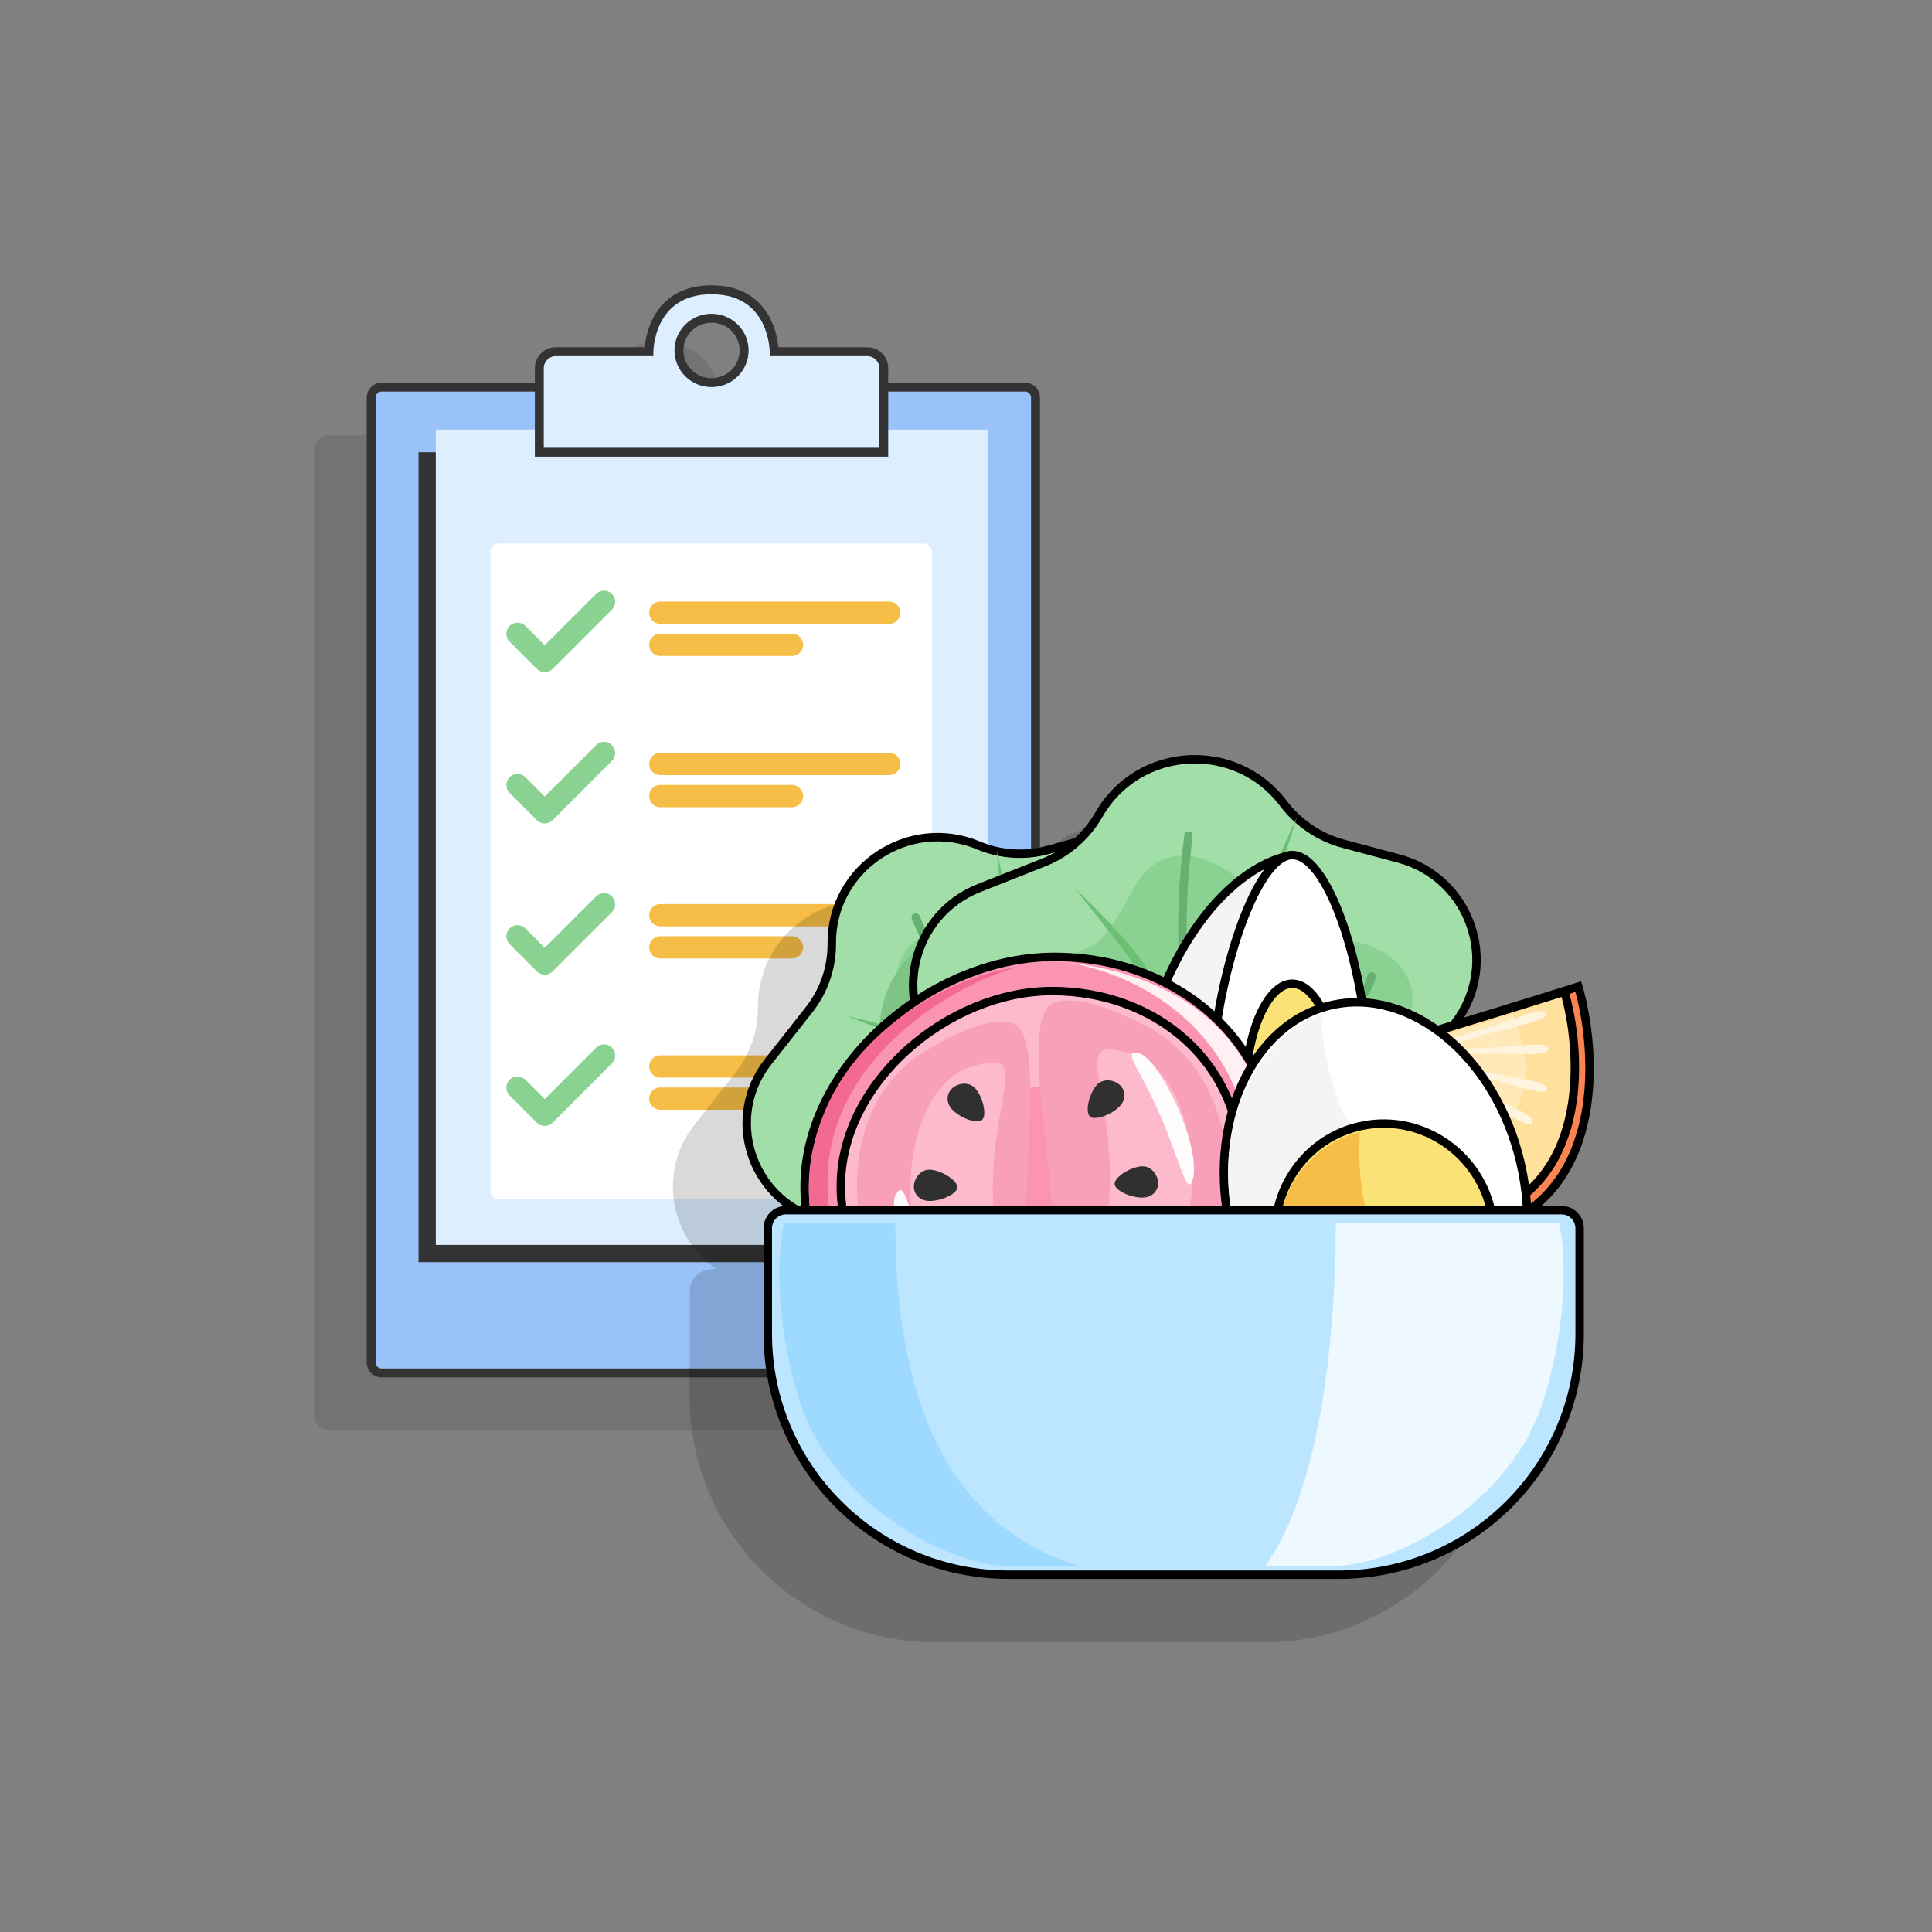 <svg width="80" height="80" viewBox="0 0 80 80" fill="none" xmlns="http://www.w3.org/2000/svg">
<rect x="0" y="0" width="80" height="80" fill="#808080" stroke="none"/>
<path opacity="0.1" fill-rule="evenodd" clip-rule="evenodd" d="M20.147 18.027V17.427C20.147 17.051 20.452 16.746 20.828 16.746H24.686C24.686 16.746 24.686 14.184 27.279 14.184C29.872 14.184 29.872 16.746 29.872 16.746H33.73C34.106 16.746 34.411 17.051 34.411 17.427V18.027H40.262C40.602 18.027 40.879 18.304 40.879 18.645V58.601C40.879 58.942 40.602 59.219 40.262 59.219H13.617C13.277 59.219 13 58.943 13 58.602V38.623V18.645C13 18.304 13.277 18.027 13.617 18.027H20.147ZM27.292 18.027H27.264C26.525 18.02 25.929 17.426 25.929 16.694C25.929 15.958 26.533 15.362 27.278 15.362C28.023 15.362 28.627 15.958 28.627 16.694C28.627 17.426 28.031 18.02 27.292 18.027Z" fill="black"/>
<path d="M15.802 16.028H42.446C42.685 16.028 42.878 16.222 42.878 16.461V56.418C42.878 56.657 42.685 56.851 42.446 56.851H15.802C15.563 56.851 15.369 56.657 15.369 56.418V36.439V16.461C15.369 16.222 15.563 16.028 15.802 16.028Z" fill="#9AC2FA" stroke="#333333" stroke-width="0.369"/>
<rect x="17.329" y="18.726" width="22.875" height="33.538" fill="#333333"/>
<rect x="18.044" y="17.785" width="22.875" height="33.764" fill="#DDEEFF"/>
<rect x="20.305" y="22.505" width="18.287" height="27.153" rx="0.34" fill="white"/>
<path d="M21.429 26.244L22.556 27.371L25.011 24.917" stroke="#89D291" stroke-width="0.923" stroke-linecap="round" stroke-linejoin="round"/>
<path d="M27.341 25.37L36.819 25.37" stroke="#F6BE46" stroke-width="0.923" stroke-linecap="round" stroke-linejoin="round"/>
<path d="M27.341 26.701H32.793" stroke="#F6BE46" stroke-width="0.923" stroke-linecap="round" stroke-linejoin="round"/>
<path d="M21.429 32.508L22.556 33.635L25.011 31.18" stroke="#89D291" stroke-width="0.923" stroke-linecap="round" stroke-linejoin="round"/>
<path d="M27.341 31.634L36.819 31.634" stroke="#F6BE46" stroke-width="0.923" stroke-linecap="round" stroke-linejoin="round"/>
<path d="M27.341 32.964H32.793" stroke="#F6BE46" stroke-width="0.923" stroke-linecap="round" stroke-linejoin="round"/>
<path d="M21.429 38.771L22.556 39.898L25.011 37.444" stroke="#89D291" stroke-width="0.923" stroke-linecap="round" stroke-linejoin="round"/>
<path d="M27.341 37.897L36.819 37.897" stroke="#F6BE46" stroke-width="0.923" stroke-linecap="round" stroke-linejoin="round"/>
<path d="M27.341 39.228H32.793" stroke="#F6BE46" stroke-width="0.923" stroke-linecap="round" stroke-linejoin="round"/>
<path d="M21.429 45.035L22.556 46.162L25.011 43.707" stroke="#89D291" stroke-width="0.923" stroke-linecap="round" stroke-linejoin="round"/>
<path d="M27.341 44.16L36.819 44.16" stroke="#F6BE46" stroke-width="0.923" stroke-linecap="round" stroke-linejoin="round"/>
<path d="M27.341 45.491H32.793" stroke="#F6BE46" stroke-width="0.923" stroke-linecap="round" stroke-linejoin="round"/>
<path fill-rule="evenodd" clip-rule="evenodd" d="M22.331 15.243V18.726H36.595V15.243C36.595 14.867 36.29 14.562 35.914 14.562H32.057C32.057 14.562 32.057 12 29.463 12C26.87 12 26.87 14.562 26.87 14.562H23.012C22.636 14.562 22.331 14.867 22.331 15.243ZM29.463 15.843C30.208 15.843 30.812 15.247 30.812 14.511C30.812 13.774 30.208 13.178 29.463 13.178C28.718 13.178 28.114 13.774 28.114 14.511C28.114 15.247 28.718 15.843 29.463 15.843Z" fill="#DDEEFF"/>
<path d="M22.331 18.726H22.147V18.91H22.331V18.726ZM36.595 18.726V18.91H36.779V18.726H36.595ZM32.057 14.562H31.872V14.747H32.057V14.562ZM26.87 14.562V14.747H27.054V14.562H26.87ZM22.516 18.726V15.243H22.147V18.726H22.516ZM36.595 18.541H22.331V18.91H36.595V18.541ZM36.41 15.243V18.726H36.779V15.243H36.41ZM35.914 14.747C36.188 14.747 36.41 14.969 36.41 15.243H36.779C36.779 14.765 36.392 14.378 35.914 14.378V14.747ZM32.057 14.747H35.914V14.378H32.057V14.747ZM29.463 12.185C30.08 12.185 30.53 12.336 30.861 12.555C31.193 12.773 31.417 13.066 31.568 13.364C31.719 13.663 31.796 13.965 31.834 14.193C31.853 14.306 31.863 14.4 31.867 14.465C31.87 14.498 31.871 14.523 31.872 14.54C31.872 14.548 31.872 14.554 31.872 14.558C31.872 14.56 31.872 14.561 31.872 14.562C31.872 14.562 31.872 14.562 31.872 14.562C31.872 14.562 31.872 14.562 31.872 14.562C31.872 14.562 31.872 14.562 31.872 14.562C31.872 14.562 31.872 14.562 32.057 14.562C32.241 14.562 32.241 14.562 32.241 14.562C32.241 14.562 32.241 14.562 32.241 14.562C32.241 14.562 32.241 14.561 32.241 14.561C32.241 14.56 32.241 14.56 32.241 14.559C32.241 14.557 32.241 14.555 32.241 14.552C32.241 14.546 32.241 14.538 32.24 14.527C32.24 14.506 32.238 14.476 32.236 14.439C32.23 14.364 32.219 14.258 32.198 14.131C32.156 13.879 32.07 13.539 31.897 13.198C31.724 12.855 31.461 12.508 31.064 12.246C30.666 11.984 30.143 11.815 29.463 11.815V12.185ZM26.87 14.562C27.054 14.562 27.054 14.562 27.054 14.562C27.054 14.562 27.054 14.562 27.054 14.562C27.054 14.562 27.054 14.562 27.054 14.562C27.054 14.562 27.054 14.562 27.054 14.562C27.054 14.561 27.054 14.56 27.055 14.558C27.055 14.554 27.055 14.548 27.055 14.54C27.055 14.523 27.057 14.498 27.059 14.465C27.064 14.4 27.073 14.306 27.092 14.193C27.131 13.965 27.207 13.663 27.359 13.364C27.51 13.066 27.733 12.773 28.065 12.555C28.397 12.336 28.847 12.185 29.463 12.185V11.815C28.783 11.815 28.261 11.984 27.862 12.246C27.465 12.508 27.203 12.855 27.029 13.198C26.857 13.539 26.771 13.879 26.728 14.131C26.707 14.258 26.696 14.364 26.691 14.439C26.688 14.476 26.687 14.506 26.686 14.527C26.686 14.538 26.686 14.546 26.685 14.552C26.685 14.555 26.685 14.557 26.685 14.559C26.685 14.56 26.685 14.56 26.685 14.561C26.685 14.561 26.685 14.562 26.685 14.562C26.685 14.562 26.685 14.562 26.685 14.562C26.685 14.562 26.685 14.562 26.87 14.562ZM23.012 14.747H26.87V14.378H23.012V14.747ZM22.516 15.243C22.516 14.969 22.738 14.747 23.012 14.747V14.378C22.534 14.378 22.147 14.765 22.147 15.243H22.516ZM30.627 14.511C30.627 15.143 30.108 15.659 29.463 15.659V16.028C30.308 16.028 30.997 15.351 30.997 14.511H30.627ZM29.463 13.362C30.108 13.362 30.627 13.879 30.627 14.511H30.997C30.997 13.67 30.308 12.993 29.463 12.993V13.362ZM28.298 14.511C28.298 13.879 28.818 13.362 29.463 13.362V12.993C28.618 12.993 27.929 13.67 27.929 14.511H28.298ZM29.463 15.659C28.818 15.659 28.298 15.143 28.298 14.511H27.929C27.929 15.351 28.618 16.028 29.463 16.028V15.659Z" fill="#333333"/>
<path opacity="0.15" fill-rule="evenodd" clip-rule="evenodd" d="M42.446 36.355C44.079 33.505 48.103 33.266 50.082 35.887C50.248 36.106 50.432 36.309 50.631 36.493C50.642 36.47 50.648 36.457 50.648 36.456L50.636 36.497C51.18 36.999 51.842 37.366 52.565 37.559L54.862 38.173C57.833 38.966 59.057 42.514 57.207 44.971L57.131 45.072C59.324 44.404 61.345 43.775 62.296 43.476C62.952 45.739 63.326 50.266 60.493 52.556H61.603C62.113 52.556 62.526 52.969 62.526 53.479V57.848C62.526 63.455 57.981 68 52.374 68H38.711C33.105 68 28.56 63.455 28.56 57.848V53.479C28.56 52.969 28.973 52.556 29.483 52.556H29.672C27.758 51.265 27.219 48.529 28.747 46.587L30.448 44.428C31.061 43.648 31.392 42.683 31.385 41.691C31.362 38.553 34.57 36.419 37.465 37.632C37.707 37.733 37.957 37.812 38.211 37.869C38.209 37.844 38.207 37.831 38.207 37.83L38.216 37.87C38.907 38.023 39.63 38.007 40.319 37.819L41.528 37.489C41.89 37.165 42.201 36.783 42.446 36.355Z" fill="black"/>
<path d="M34.442 39.069C34.42 35.931 37.628 33.798 40.523 35.01V35.01C41.425 35.388 42.433 35.455 43.377 35.198L45.569 34.599C48.404 33.826 51.121 36.167 50.775 39.085L50.755 39.252C50.586 40.681 51.225 42.086 52.413 42.899L53.156 43.407C55.371 44.921 55.022 48.289 52.543 49.318L51.315 49.828C50.288 50.254 49.794 51.426 50.207 52.459V52.459C51.02 54.494 48.464 56.182 46.89 54.657V54.657C46.099 53.89 44.837 53.888 44.047 54.657L42.891 55.783C40.789 57.83 37.256 56.733 36.683 53.856L36.604 53.464C36.325 52.059 35.3 50.919 33.933 50.491L33.815 50.454C31.058 49.592 30.018 46.235 31.805 43.965L33.505 41.806C34.119 41.026 34.449 40.061 34.442 39.069V39.069Z" fill="#A2DFA8" stroke="black" stroke-width="0.349"/>
<path d="M37.101 40.795C37.084 38.414 39.538 37.939 41.734 38.859C42.419 39.145 43.183 39.196 43.9 39.001L45.9 38.259C48.051 37.672 49.422 38.905 49.16 41.119L49.145 41.245C49.017 42.33 49.584 43.721 50.486 44.337L51.049 44.722C52.73 45.871 52.772 48.247 50.892 49.028L49.959 49.414C49.18 49.738 48.806 50.627 49.119 51.41C49.736 52.955 47.797 54.235 46.602 53.078C46.002 52.496 45.045 52.495 44.446 53.078L43.568 53.933C41.974 55.486 40.206 54.467 39.771 52.284L39.712 51.986C39.499 50.92 37.929 49.757 36.892 49.433L36.802 49.405C34.711 48.75 34.119 47.146 35.475 45.423L36.764 43.785C37.23 43.194 37.106 41.547 37.101 40.795Z" fill="#89D291"/>
<path d="M44.345 43.222C45.142 42.151 45.462 41.262 45.557 40.77C45.57 40.67 45.581 40.575 45.59 40.486C45.59 40.556 45.58 40.651 45.557 40.77C45.377 42.119 44.798 44.375 43.631 44.453C42.063 44.557 41.27 35.233 41.265 35.208C42.499 40.615 43.109 44.881 44.345 43.222Z" fill="#6CC074"/>
<path d="M42.553 48.729C42.937 49.819 42.979 50.6 42.936 51.002C42.923 51.082 42.909 51.157 42.894 51.227C42.911 51.175 42.926 51.099 42.936 51.002C43.119 49.928 43.199 48.03 42.275 47.549C41.033 46.904 38.126 53.592 38.116 53.609C40.427 50.011 41.957 47.04 42.553 48.729Z" fill="#6CC074"/>
<path d="M39.099 44.523C38.385 44.941 37.842 45.076 37.553 45.1C37.495 45.102 37.44 45.102 37.389 45.101C37.428 45.106 37.483 45.106 37.553 45.1C38.333 45.083 39.678 44.883 39.891 44.168C40.177 43.208 35.081 42.069 35.068 42.064C37.911 43.202 40.206 43.876 39.099 44.523Z" fill="#6CC074"/>
<path d="M47.519 46.733C48.205 47.171 48.759 47.327 49.062 47.363C49.124 47.367 49.182 47.37 49.236 47.371C49.194 47.374 49.136 47.372 49.062 47.363C48.234 47.312 46.838 47.059 46.74 46.352C46.608 45.404 52.242 44.517 52.257 44.512C49.024 45.497 46.457 46.054 47.519 46.733Z" fill="#6CC074"/>
<path d="M47.507 52.296C47.065 50.858 46.314 49.741 45.382 48.633M37.919 37.996C39.439 41.572 41.148 43.858 42.719 45.663M45.382 48.633C45.3 48.111 45.216 46.764 45.532 45.556C45.927 44.047 47.439 40.49 46.986 39.169M45.382 48.633C44.598 47.7 43.685 46.772 42.719 45.663M42.719 45.663C41.025 44.683 37.663 47.479 34.563 46.759" stroke="#68B06F" stroke-width="0.349" stroke-linecap="round"/>
<g style="mix-blend-mode:multiply">
<path d="M44.119 35.58C45.751 32.731 49.776 32.491 51.754 35.112V35.112C52.372 35.929 53.247 36.52 54.237 36.785L56.534 37.398C59.505 38.191 60.729 41.739 58.88 44.196L58.774 44.336C57.868 45.54 57.705 47.147 58.352 48.507L58.756 49.358C59.962 51.894 57.873 54.756 55.09 54.381L53.71 54.194C52.557 54.039 51.493 54.839 51.322 55.99V55.99C50.986 58.259 47.786 58.439 47.166 56.231V56.231C46.854 55.121 45.714 54.455 44.595 54.734L42.956 55.144C39.978 55.888 37.36 53.035 38.357 50.131L38.493 49.735C38.98 48.318 38.654 46.747 37.643 45.641L37.555 45.545C35.517 43.313 36.344 39.731 39.155 38.619L41.83 37.562C42.795 37.18 43.602 36.481 44.119 35.58V35.58Z" fill="#7FC485"/>
</g>
<path d="M45.504 33.733C47.136 30.884 51.161 30.644 53.14 33.265V33.265C53.757 34.082 54.633 34.673 55.622 34.938L57.919 35.551C60.89 36.344 62.114 39.892 60.265 42.349L60.159 42.489C59.253 43.693 59.091 45.3 59.737 46.66L60.142 47.51C61.347 50.047 59.258 52.909 56.475 52.534L55.095 52.347C53.942 52.192 52.878 52.992 52.708 54.143V54.143C52.372 56.412 49.171 56.592 48.551 54.384V54.384C48.239 53.273 47.099 52.608 45.98 52.887L44.342 53.297C41.363 54.041 38.746 51.188 39.742 48.284L39.878 47.888C40.365 46.471 40.039 44.9 39.028 43.794L38.941 43.698C36.902 41.466 37.729 37.883 40.541 36.772L43.215 35.714C44.181 35.333 44.988 34.634 45.504 33.733V33.733Z" fill="#A2DFA8" stroke="black" stroke-width="0.349"/>
<path d="M46.997 36.693C48.235 34.531 50.705 35.394 52.206 37.382C52.674 38.002 53.339 38.45 54.09 38.651L56.289 39.033C58.543 39.635 59.134 41.472 57.731 43.336L57.651 43.443C56.963 44.356 56.744 45.912 57.234 46.944L57.541 47.59C58.456 49.514 57.243 51.685 55.131 51.4L54.085 51.259C53.21 51.141 52.403 51.748 52.273 52.621C52.018 54.342 49.59 54.479 49.12 52.804C48.883 51.961 48.018 51.456 47.169 51.668L45.926 51.979C43.666 52.543 42.604 50.691 43.361 48.488L43.464 48.188C43.833 47.112 43.026 45.233 42.259 44.394L42.192 44.321C40.646 42.627 40.956 40.865 43.089 40.022L45.118 39.219C45.85 38.93 46.605 37.376 46.997 36.693Z" fill="#89D291"/>
<path d="M52.27 42.703C53.556 42.154 54.313 41.518 54.658 41.123C54.723 41.04 54.783 40.96 54.838 40.885C54.801 40.947 54.742 41.028 54.658 41.123C53.785 42.249 52.073 43.984 50.977 43.44C49.505 42.708 53.698 33.859 53.706 33.834C51.974 39.373 50.28 43.552 52.27 42.703Z" fill="#6CC074"/>
<path d="M47.752 46.739C47.526 47.928 47.152 48.656 46.902 48.998C46.847 49.062 46.795 49.123 46.746 49.178C46.788 49.14 46.841 49.08 46.902 48.998C47.633 48.122 48.705 46.448 48.122 45.527C47.339 44.289 41.188 48.806 41.17 48.816C45.155 46.779 48.103 44.899 47.752 46.739Z" fill="#6CC074"/>
<path d="M46.844 41.118C45.978 41.12 45.416 40.956 45.141 40.826C45.089 40.796 45.039 40.768 44.993 40.74C45.026 40.765 45.075 40.794 45.141 40.826C45.856 41.221 47.178 41.749 47.747 41.214C48.511 40.496 44.503 36.783 44.494 36.771C46.465 39.298 48.186 41.116 46.844 41.118Z" fill="#6CC074"/>
<path d="M53.292 47.549C53.681 48.307 54.101 48.739 54.356 48.932C54.409 48.968 54.461 49.001 54.509 49.031C54.469 49.011 54.417 48.979 54.356 48.932C53.634 48.45 52.505 47.485 52.788 46.795C53.169 45.868 58.73 48.033 58.746 48.036C55.303 47.224 52.689 46.376 53.292 47.549Z" fill="#6CC074"/>
<path d="M50.351 52.574C50.709 51.04 50.618 49.635 50.359 48.142M49.212 34.594C48.704 38.627 49.045 41.595 49.515 44.054M50.359 48.142C50.56 47.627 51.193 46.365 52.115 45.439C53.267 44.282 56.507 41.862 56.794 40.429M50.359 48.142C50.141 46.885 49.804 45.566 49.515 44.054M49.515 44.054C48.499 42.276 43.987 43.034 41.562 40.75" stroke="#68B06F" stroke-width="0.349" stroke-linecap="round"/>
<path d="M53.294 35.448C47.108 36.994 43.194 52.894 53.294 51.976V35.448Z" fill="#F4F4F4" stroke="black" stroke-width="0.349"/>
<path d="M56.71 45.142C56.71 49.734 55.09 52.038 53.512 52.038C51.934 52.038 50.124 50.201 50.124 45.608C50.124 41.016 51.934 35.407 53.512 35.407C55.09 35.407 56.71 40.549 56.71 45.142Z" fill="white" stroke="black" stroke-width="0.349"/>
<path d="M55.454 45.323C55.454 46.62 55.22 47.786 54.849 48.621C54.663 49.039 54.447 49.366 54.215 49.586C53.984 49.806 53.747 49.913 53.511 49.913C53.276 49.913 53.038 49.806 52.807 49.586C52.576 49.366 52.359 49.039 52.174 48.621C51.803 47.786 51.568 46.62 51.568 45.323C51.568 44.026 51.803 42.859 52.174 42.024C52.359 41.607 52.576 41.279 52.807 41.059C53.038 40.839 53.276 40.733 53.511 40.733C53.747 40.733 53.984 40.839 54.215 41.059C54.447 41.279 54.663 41.607 54.849 42.024C55.22 42.859 55.454 44.026 55.454 45.323Z" fill="#FBE277" stroke="black" stroke-width="0.349"/>
<path d="M52.88 48.185C52.88 53.257 49.705 58.077 42.988 58.077C37.916 58.077 33.317 54.216 33.317 49.145C33.317 44.074 38.581 39.622 43.652 39.622C48.724 39.622 52.88 43.114 52.88 48.185Z" fill="#FA94B1" stroke="black" stroke-width="0.349"/>
<path d="M51.38 48.288C51.38 52.581 48.692 56.663 43.005 56.663C38.711 56.663 34.817 53.394 34.817 49.1C34.817 44.806 39.273 41.037 43.567 41.037C47.861 41.037 51.38 43.994 51.38 48.288Z" fill="#FEBACD" stroke="black" stroke-width="0.349"/>
<path d="M47.569 48.902C47.569 51.22 46.118 53.424 43.047 53.424C40.728 53.424 38.625 51.659 38.625 49.34C38.625 47.022 41.032 44.986 43.35 44.986C45.669 44.986 47.569 46.583 47.569 48.902Z" fill="#FA94B1"/>
<path d="M43.388 54.382C44.452 51.566 42.154 43.26 43.367 41.742C43.538 41.43 44.55 40.974 47.488 42.501C51.343 44.504 51.679 50.241 49.446 53.131C47.213 56.02 42.324 57.199 43.388 54.382Z" fill="#F8A0B8"/>
<path d="M42.912 54.568C41.733 51.955 43.422 43.924 42.179 42.554C41.998 42.267 41.009 41.895 38.307 43.52C34.763 45.654 34.786 51.126 37.08 53.74C39.375 56.353 44.091 57.181 42.912 54.568Z" fill="#F8A0B8"/>
<path d="M46.683 54.096C50.643 52.084 49.876 44.224 46.683 43.596C44.407 42.879 45.959 44.809 45.959 48.729C45.959 52.374 44.497 55.207 46.683 54.096Z" fill="#FEBACD"/>
<path d="M49.385 48.852C49.789 47.48 47.919 43.624 47.103 43.606C46.464 43.458 47.213 44.278 48.065 46.237C48.857 48.058 49.162 49.608 49.385 48.852Z" fill="#FFFCFD"/>
<path d="M40.388 54.63C36.427 52.618 37.194 44.758 40.388 44.13C42.663 43.413 41.111 45.342 41.111 49.263C41.111 52.908 42.574 55.741 40.388 54.63Z" fill="#FEBACD"/>
<path d="M39.474 54.638C38.186 54.016 36.589 50.039 37.123 49.423C37.443 48.85 37.547 49.956 38.425 51.904C39.241 53.714 40.184 54.982 39.474 54.638Z" fill="#FFFCFD"/>
<path d="M45.129 46.231C44.919 46.028 45.105 45.246 45.436 44.904C45.679 44.653 46.129 44.693 46.38 44.936C46.632 45.179 46.611 45.553 46.367 45.805C46 46.185 45.313 46.409 45.129 46.231Z" fill="#303030"/>
<path d="M40.669 46.37C40.879 46.168 40.692 45.386 40.362 45.044C40.118 44.792 39.669 44.832 39.417 45.076C39.166 45.319 39.187 45.693 39.43 45.944C39.798 46.325 40.485 46.549 40.669 46.37Z" fill="#303030"/>
<path d="M46.154 49.028C46.145 48.736 46.825 48.307 47.301 48.294C47.651 48.284 47.944 48.627 47.954 48.977C47.964 49.326 47.687 49.579 47.337 49.589C46.809 49.604 46.161 49.284 46.154 49.028Z" fill="#303030"/>
<path d="M39.642 49.167C39.65 48.876 38.97 48.447 38.495 48.433C38.145 48.423 37.852 48.766 37.842 49.116C37.832 49.466 38.108 49.718 38.458 49.728C38.987 49.743 39.635 49.424 39.642 49.167Z" fill="#303030"/>
<path d="M45.008 52.117C45.197 51.895 45.99 52.03 46.352 52.338C46.619 52.564 46.608 53.016 46.382 53.282C46.155 53.549 45.781 53.552 45.514 53.326C45.111 52.984 44.842 52.313 45.008 52.117Z" fill="#303030"/>
<path d="M40.787 52.257C40.599 52.035 39.806 52.17 39.444 52.478C39.177 52.704 39.188 53.155 39.414 53.422C39.641 53.689 40.015 53.692 40.282 53.465C40.685 53.123 40.953 52.453 40.787 52.257Z" fill="#303030"/>
<path d="M44.145 39.849C43.868 39.82 43.589 39.798 43.31 39.783C43.555 39.783 43.837 39.804 44.145 39.849C48.654 40.33 52.713 42.841 52.627 48.544C52.533 54.781 47.066 57.992 44.097 57.849C46.709 57.098 51.917 54.222 51.86 48.727C51.796 42.55 46.9 40.25 44.145 39.849Z" fill="#FFF0F4"/>
<path d="M41.575 57.761C41.975 57.833 42.373 57.88 42.767 57.902C42.43 57.902 42.024 57.857 41.575 57.761C37.55 57.042 33.424 53.873 33.498 49.209C33.592 43.299 39.201 40.428 42.114 40.047C39.502 40.758 34.208 43.829 34.266 49.035C34.327 54.641 38.785 57.168 41.575 57.761Z" fill="#F26A91"/>
<path d="M64.78 41.061C63.546 41.449 60.368 42.437 57.532 43.283L61.606 50.32C65.839 48.754 65.486 43.495 64.78 41.061Z" fill="#FFE09D" stroke="black" stroke-width="0.349" stroke-linecap="round"/>
<path d="M65.354 40.854C64.022 41.273 60.593 42.338 57.532 43.252L61.928 50.845C66.496 49.155 66.115 43.48 65.354 40.854Z" fill="#F98351" stroke="black" stroke-width="0.349" stroke-linecap="round"/>
<path d="M64.78 41.061C63.546 41.449 60.368 42.437 57.532 43.283L61.606 50.32C65.839 48.754 65.486 43.495 64.78 41.061Z" fill="#FFE09D" stroke="black" stroke-width="0.349" stroke-linecap="round"/>
<path d="M63.162 44.853C63.289 43.858 62.88 42.532 62.66 41.993L57.867 43.45L61.044 48.772C61.124 48.295 63.004 46.098 63.162 44.853Z" fill="#FFE9B9"/>
<path d="M60.031 46.072C60.832 47.375 61.698 48.298 61.379 48.494C61.11 48.659 60.629 47.5 59.828 46.196C59.028 44.893 58.424 43.808 58.48 43.774C58.536 43.739 59.231 44.768 60.031 46.072Z" fill="#FFF5DF"/>
<path d="M61.394 44.352C62.882 44.707 64.148 44.748 64.061 45.112C63.987 45.419 62.827 44.939 61.339 44.584C59.851 44.228 58.657 43.888 58.673 43.824C58.688 43.76 59.907 43.996 61.394 44.352Z" fill="#FFF5DF"/>
<path d="M61.048 45.06C62.393 45.789 63.605 46.155 63.427 46.484C63.276 46.762 62.28 45.998 60.935 45.27C59.59 44.541 58.525 43.904 58.556 43.846C58.587 43.788 59.703 44.331 61.048 45.06Z" fill="#FFF5DF"/>
<path d="M60.587 45.528C61.697 46.58 62.773 47.248 62.516 47.519C62.299 47.748 61.533 46.753 60.423 45.701C59.312 44.649 58.449 43.758 58.494 43.71C58.539 43.662 59.476 44.476 60.587 45.528Z" fill="#FFF5DF"/>
<path d="M61.35 43.399C62.88 43.357 64.112 43.069 64.123 43.443C64.131 43.758 62.886 43.596 61.357 43.637C59.828 43.679 58.587 43.659 58.585 43.593C58.583 43.527 59.821 43.44 61.35 43.399Z" fill="#FFF5DF"/>
<path d="M61.312 42.649C62.778 42.213 63.894 41.615 64.001 41.974C64.091 42.276 62.846 42.441 61.38 42.877C59.913 43.313 58.709 43.615 58.691 43.552C58.672 43.489 59.845 43.084 61.312 42.649Z" fill="#FFF5DF"/>
<path d="M62.962 48.153C63.476 50.355 63.26 52.502 62.502 54.19C61.744 55.878 60.451 57.099 58.811 57.482C57.171 57.865 55.471 57.343 54.044 56.164C52.617 54.986 51.472 53.158 50.958 50.955C50.444 48.753 50.661 46.607 51.419 44.918C52.176 43.23 53.469 42.009 55.109 41.626C56.749 41.243 58.45 41.766 59.877 42.944C61.304 44.122 62.448 45.951 62.962 48.153Z" fill="white" stroke="black" stroke-width="0.349"/>
<path d="M55.889 46.515C55.455 46.216 54.451 42.694 54.824 41.952C52.139 42.822 49.517 47.031 51.623 52.411C53.34 56.799 57.028 57.535 58.412 57.324C58.208 56.94 57.892 56.276 58.07 55.86C58.249 55.444 56.69 49.456 55.889 46.515Z" fill="#F4F4F4"/>
<path d="M61.73 50.084C62.306 52.555 60.799 55.015 58.368 55.582C55.938 56.15 53.496 54.612 52.92 52.141C52.343 49.67 53.851 47.21 56.281 46.642C58.712 46.075 61.153 47.613 61.73 50.084Z" fill="#FBE277" stroke="black" stroke-width="0.349"/>
<path d="M57.018 51.452C56.371 50.13 56.215 48.289 56.309 46.876C54.729 47.245 52.382 49.051 53.153 52.354C53.787 55.071 56.76 55.667 57.944 55.417C57.855 54.552 57.536 52.509 57.018 51.452Z" fill="#F6BE46"/>
<path d="M32.541 50.11H64.661C65.074 50.11 65.409 50.445 65.409 50.858V55.228C65.409 60.738 60.942 65.205 55.432 65.205H41.769C36.259 65.205 31.792 60.738 31.792 55.228V50.858C31.792 50.445 32.127 50.11 32.541 50.11Z" fill="#BCE5FF" stroke="black" stroke-width="0.349"/>
<path d="M52.394 64.838C54.534 61.887 55.312 55.889 55.312 50.635H64.554C64.759 51.424 65.041 54.261 63.951 57.867C62.589 62.374 57.614 64.838 55.312 64.838H52.394Z" fill="#EDF8FF"/>
<path d="M44.623 64.838C38.127 62.742 37.075 55.889 37.075 50.635H32.463C32.258 51.424 31.976 54.261 33.066 57.867C34.428 62.374 39.403 64.838 41.705 64.838H44.623Z" fill="#9ED9FF"/>
</svg>
